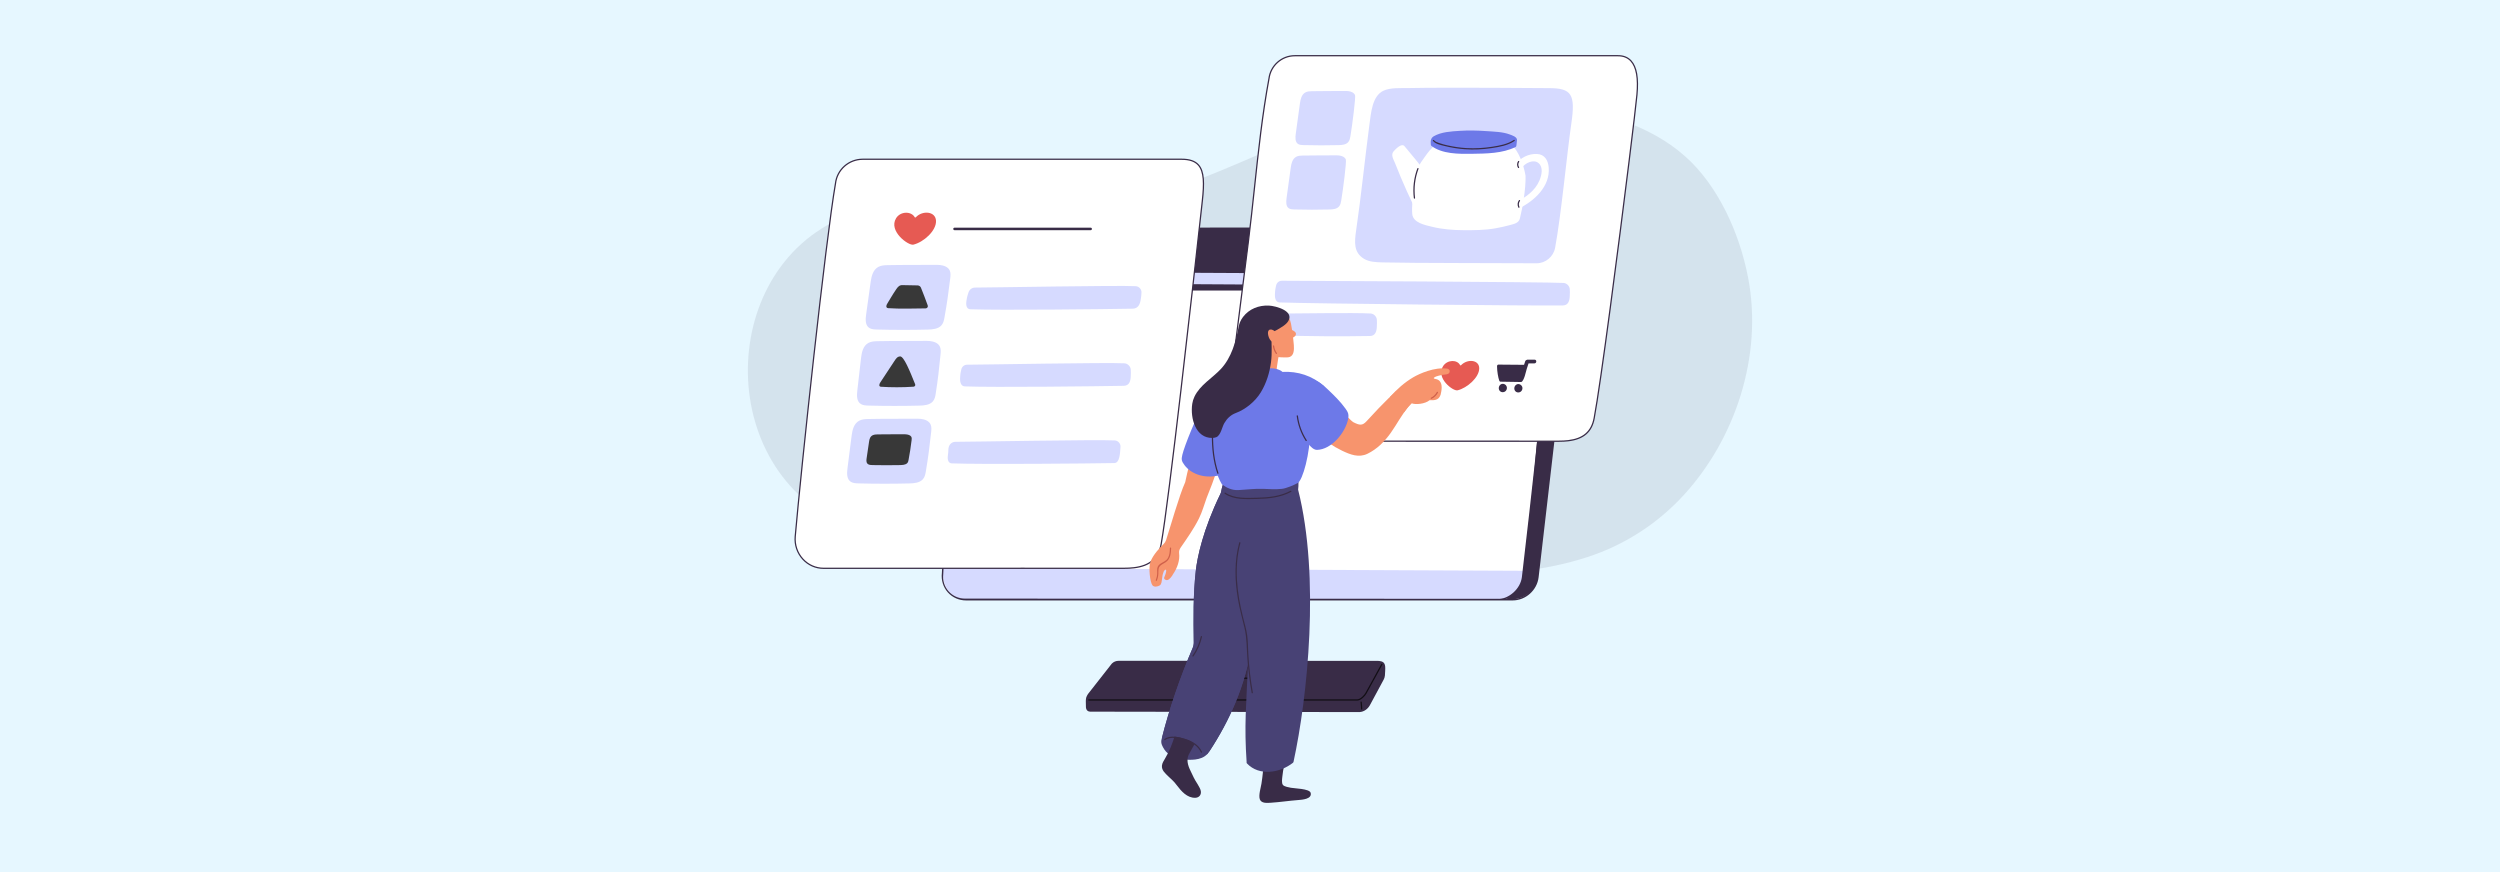 <?xml version="1.0" encoding="UTF-8"?><svg id="Layer_1" xmlns="http://www.w3.org/2000/svg" viewBox="0 0 860 300"><rect width="860" height="300" fill="#e6f7ff"/><g><path d="m601.349,95.518c-2.969-15.521-10.412-31.775-21.722-41.793-12.459-11.036-29.828-15.705-45.344-17.563-20.679-2.476-41.699-1.615-62.096,2.987-21.105,4.762-40.155,15.134-60.407,22.793-13.001,4.917-26.466,8.863-40.221,9.797-23.921,1.625-48.749-5.368-72.35.079-50.276,11.604-55.859,82.537-14.009,106.04,3.661,2.056,7.578,3.644,11.636,4.715,19.294,5.092,38.845.518,58.251.664,16.075.121,32.104,1.808,48.049,3.973,32.049,4.352,64.048,10.753,96.437,10.611,15.522-.068,31.481-1.304,46.447-6.169,12.567-4.085,23.982-11.267,33.333-21.503,17.422-19.073,27.171-47.581,21.997-74.632Z" fill="#392c47" opacity=".1"/><g><path d="m432.183,220.063c.437-3.013.816-6.034,1.053-9.062.175-2.232.726-4.519.611-6.756l.58-.001s1.506.085,1.399,1.188c-.356,3.672-2.073,20.976-2.669,26.773-.026.256-.125.498-.288.702-.501.629-1.612,1.984-1.911,2.031-.17.027-.341.041-.511.058.331-5,1.013-9.947,1.736-14.933Z" fill="#211d52"/><path d="m435.959,204.458c-.491-.576-1.392-.643-1.493-.648l-15.853.019c-.631,0-1.176.486-1.241,1.107-.032.31-.155,1.434-.336,3.073-.712,6.473-2.192,19.944-2.604,24.674-.021.239.156.444.396.456.141.003.28-.074.372-.189-.043.517-.068.893-.072,1.09-.046.445.306.826.763.826,2.018.007,4.036.013,6.054.02,2.586.009,5.171.017,7.756.026.541.002,1.085-.033,1.623-.119.226-.036.912-.814,1.451-1.465.026.005.051.013.077.013.131,0,.262-.059.352-.171.216-.271.349-.595.384-.936.595-5.796,2.303-22.999,2.669-26.775.037-.382-.067-.727-.299-1Z" fill="#392c47"/><path d="m429.318,235.491l-7.756-.025c-1.915-.006-5.511-.048-6.849-.163-.238-.02-.408-.231-.379-.47.029-.238.247-.425.484-.395,1.309.113,4.876.153,6.777.16l7.757.025c.531-.008,1.039-.034,1.513-.107.283-.158,1.351-1.233,1.846-2.096.121-.211.387-.29.595-.176.207.114.277.378.155.589-.446.777-1.863,2.441-2.451,2.535-.518.083-1.071.124-1.646.124h-.047Z" fill="#6a7099"/><path d="m473.295,227.332c-.014 0-39.374-.005-39.374-.005-.192,0-.366.088-.483.226-.196.23-.464.386-.766.386h-16.544c-.297,0-.553-.164-.74-.395-.107-.133-.273-.218-.461-.218h-30.201c-.819,0-1.619.331-2.213.912-.035.034-.067.071-.097.109l-8.117,10.352c-.019.025-.037.05-.054.076-.053.084-.171.279-.308.523-.203.36-.33.761-.373,1.172-.103.982.009,1.23-.014,2.495-.005.289-.036,1.773,1.448,1.846l92.418.151c.123,0,.245-.005.367-.015,1.447-.121,2.711-1.032,3.427-2.296l4.764-8.843c.515-.908.474-1.907.525-2.95.109-2.226.127-3.637-3.203-3.529Z" fill="#392c47"/><path d="m433.231,206.377c-1.016,8.346-1.755,16.728-2.714,25.081-.032.277.403.275.434,0,.959-8.353,1.698-16.735,2.714-25.081.034-.277-.401-.274-.434,0h0Z" fill="#110d14"/><path d="m466.933,240.998h-92.402c-.12,0-.217-.097-.217-.217s.097-.217.217-.217h92.402c.939,0,2.348-1.369,2.803-2.257l5.432-9.886c.058-.105.19-.143.295-.086.105.058.143.19.086.295l-5.429,9.88c-.506.987-2.038,2.487-3.187,2.487Z" fill="#110d14"/><path d="m429.235,233.521h-.024l-13.246-.145c-.574-.025-1.008-.212-1.298-.555-.335-.396-.456-.974-.363-1.716l.361-3.29c.013-.12.119-.207.24-.192.119.013.205.12.192.24l-.362,3.293c-.079.621.01,1.086.263,1.386.208.246.537.381.978.4l13.239.145c.836,0,1.741-.625,2.541-1.176.342-.236.665-.459.978-.636.486-.275.805-.76.831-1.266l.319-2.379c.016-.119.126-.207.244-.186.119.016.202.125.186.244l-.316,2.349c-.032.648-.434,1.269-1.049,1.617-.296.167-.612.385-.945.615-.852.587-1.816,1.253-2.768,1.253Z" fill="#110d14"/><path d="m332.341,206.122h188.01c4.299,0,7.997-3.299,8.499-7.584,6.812-58.028,7.656-66.481,12.172-107.108,1.326-11.925-14.556-12.84-14.556-12.84l-181.329.21c-4.299,0-7.996,3.299-8.499,7.584-2.131,18.096-11.338,86.458-12.207,110.81-.564,4.809,3.085,8.928,7.91,8.928Z" fill="#fff"/><path d="m525.927,196.361c-.712,5.762-2.398,9.761-5.575,9.761h-188.01c-3.214,0-8.538-1.907-7.987-10.666l201.572.905Z" fill="#d6daff"/><path d="m540.077,99.955h-205.12c.721-5.72,1.309-10.413,1.681-13.571.503-4.285,4.2-7.584,8.499-7.584l181.329-.21s15.882.914,14.556,12.84c-.334,3.009-.648,5.837-.946,8.526Z" fill="#392c47"/><path d="m520.536,204.493c4.231-3.376,3.626-9.332,4.183-14.103,1.397-11.977,2.826-23.894,3.79-35.902.988-12.303,2.562-25.363,4.272-37.605.756-5.414,1.42-11.501,1.907-16.938.403-4.492.847-7.57-.502-11.852-.814-2.583-2.529-6.927-5.106-9.144,4.448.85,12.925,3.636,11.942,12.48-4.516,40.628-5.361,49.08-12.172,107.108-.503,4.285-4.2,7.584-8.499,7.584h-2.456c.933-.443,1.821-.975,2.64-1.629Z" fill="#392c47"/><path d="m539.275,83.637c-1.922-2.289-4.736-3.63-7.235-4.411-2.368-.741-4.844-1.07-7.325-1.067l-179.563.207c-4.491,0-8.421,3.506-8.946,7.983-.443,3.765-1.179,9.598-2.111,16.983-3.519,27.886-9.409,74.56-10.098,93.862-.281,2.377.461,4.782,2.038,6.562,1.577,1.78,3.87,2.801,6.291,2.801h188.01c4.491,0,8.421-3.507,8.947-7.983,5.534-47.146,7.105-61.34,9.955-87.107.652-5.896,1.37-12.384,2.217-20.004.341-3.064-.393-5.697-2.18-7.825Zm1.316,7.76c-.847,7.62-1.565,14.109-2.217,20.004-2.851,25.766-4.421,39.959-9.955,87.101-.472,4.029-3.698,7.491-7.74,7.491l-188.703-.072c-2.211,0-4.222-.895-5.662-2.521-1.44-1.626-2.09-3.734-1.831-5.938.69-19.298,6.958-66.18,10.475-94.052.932-7.387,1.668-13.222,2.112-16.991.473-4.029,4.01-7.185,8.052-7.185l180.783-.21c.459-.001.914.026,1.369.083,2.181.269,8.162,1.33,11.329,5.104,1.633,1.946,2.302,4.363,1.988,7.185Z" fill="#392c47"/><path d="m515.461,206.41c4.491,0,8.407-3.36,8.933-7.837,3.662-31.201,5.899-52.714,7.697-69.999,1.589-15.287,2.845-27.361,4.509-40.807.351-2.839-.822-5.976-2.921-7.806-.178-.155-.453-.132-.614.051-.161.183-.148.457.029.612,1.58,1.378,3.01,4.098,2.643,7.067-1.665,13.454-2.921,25.532-4.511,40.824-1.797,17.283-4.034,38.793-7.696,69.988-.473,4.029-4.46,7.619-8.502,7.619-.24,0,.009-.24,0,0-.009.24.192.288.432.288Z" fill="#392c47"/><path d="m475.574,98.144l-80.234-.471c-.992-.005-1.687-.604-1.55-1.337l.232-1.25c.136-.733,1.051-1.323,2.043-1.318l79.697.414c.992.005,1.687.604,1.55,1.337l-.232,1.25c-.136.733-.514,1.381-1.506,1.376Z" fill="#d6daff"/><path d="m533.455,81.617c2.141,2.123,2.435,5.169,2.208,8.031-.228,2.872-.682,5.736-1.04,8.594-.035.277.4.274.434,0,.405-3.238,1.02-6.527,1.107-9.791.069-2.604-.499-5.254-2.402-7.14-.199-.197-.506.11-.307.307h0Z" fill="#110d14"/><path d="m468.011,241.519c.081.798.157,1.587.181,2.389.009.279.443.28.434,0-.024-.802-.1-1.591-.181-2.389-.028-.275-.462-.278-.434,0h0Z" fill="#110d14"/></g><g><g><path d="m390.047,195.312c-1.146.136-2.349.187-3.583.186-34.379-.034-68.756,0-103.134,0-5.831,0-10.277-5.126-9.774-10.92,1.978-22.789,10.454-101.937,13.85-121.454.545-4.777,4.547-8.34,9.367-8.34,36.572-0,73.145,0,109.717,0,7.487 0,8.157,4.84,7.113,14.309-1.078,9.777-11.022,100.425-14.161,118.065-1.002,5.629-4.722,7.6-9.393,8.155Z" fill="#fff"/><path d="m386.509,195.714h-.045c-22.919-.022-46.221-.014-68.756-.008-11.46.004-22.919.008-34.378.008-2.802,0-5.398-1.148-7.309-3.231-1.956-2.134-2.934-5.022-2.682-7.925,1.973-22.742,10.459-101.972,13.852-121.473.553-4.852,4.672-8.52,9.581-8.52h109.718c2.756 0,4.689.663,5.91,2.026,2.076,2.317,2.082,6.51,1.419,12.524l-.13,1.183c-3.305,30.011-11.289,101.479-14.033,116.897-.892,5.014-3.937,7.662-9.582,8.332l-.025-.215.025.215c-1.06.126-2.227.187-3.564.187Zm-34.494-.449c11.484,0,23.013.004,34.449.015,1.334-.005,2.502-.059,3.558-.184,5.426-.645,8.351-3.18,9.205-7.978,2.741-15.405,10.724-86.861,14.029-116.868l.13-1.182c.65-5.895.657-9.99-1.311-12.187-1.134-1.266-2.961-1.881-5.586-1.881h-109.718c-4.688,0-8.622,3.503-9.151,8.148-3.393,19.505-11.876,98.711-13.849,121.448-.241,2.782.695,5.55,2.569,7.594,1.827,1.992,4.309,3.09,6.988,3.09,11.46,0,22.919-.004,34.378-.008,11.291-.003,22.776-.007,34.307-.007Z" fill="#392c47"/></g><path d="m321.989,75.956c-.142-3.325-4.695-3.648-6.939-1.214-.117.127-.303.127-.373.001-1.183-2.144-4.92-2.132-6.427.334-2.709,4.434,4.25,9.495,5.952,9.081,3.565-.868,7.933-4.803,7.787-8.202Z" fill="#e65a53"/><path d="m323.3,91.158c-.367-.04-.741-.056-1.108-.052-5.601.06-11.204-.015-16.824.104-1.077.023-2.217.068-3.203.597-1.852.994-2.358,3.172-2.632,5.025-.69,4.66-.877,6.586-1.567,11.246-.262,1.772-.385,3.866,1.135,4.774.745.446,1.731.486,2.673.51,5.789.151,11.605.154,17.439.01,1.625-.04,3.512-.207,4.62-1.428.688-.758.887-1.738,1.054-2.661.97-5.373,1.294-8.014,1.976-13.388.126-.992.24-2.032-.174-2.89-.558-1.156-1.929-1.69-3.388-1.849Z" fill="#d6daff"/><path d="m319.854,117.317c-.368-.04-.742-.056-1.109-.052-5.599.06-11.205-.015-16.821.104-1.077.023-2.216.068-3.189.597-1.828.994-2.281,3.172-2.511,5.025-.577,4.66-.718,6.586-1.296,11.246-.22,1.772-.291,3.866,1.25,4.774.756.446,1.743.486,2.685.51,5.793.151,11.609.154,17.439.01,1.624-.04,3.507-.207,4.586-1.428.669-.758.845-1.738.99-2.661.84-5.373,1.1-8.014,1.652-13.388.102-.992.191-2.032-.244-2.89-.586-1.156-1.97-1.69-3.433-1.849Z" fill="#d6daff"/><path d="m316.676,144.085c-.368-.04-.741-.056-1.108-.052-5.6.06-11.204-.015-16.823.104-1.077.023-2.216.068-3.196.597-1.84.994-2.32,3.172-2.572,5.025-.634,4.66-.798,6.586-1.431,11.246-.241,1.772-.338,3.866,1.193,4.774.751.446,1.737.486,2.679.51,5.791.151,11.607.154,17.439.01,1.624-.04,3.509-.207,4.603-1.428.679-.758.866-1.738,1.022-2.661.905-5.373,1.197-8.014,1.814-13.388.114-.992.215-2.032-.209-2.89-.572-1.156-1.95-1.69-3.41-1.849Z" fill="#d6daff"/><path d="m375.187,79.185h-46.834c-.24,0-.434-.195-.434-.434s.194-.434.434-.434h46.834c.24,0,.434.194.434.434s-.194.434-.434.434Z" fill="#392c47"/><path d="m335.401,98.93c-1.085 0-1.975.732-2.273,1.773-.28.977-.416,1.045-.688,2.881-.1.672-.298,2.747,1.363,2.809,10.302.387,46.433-.03,55.853-.204,1.875-.035,2.566-1.543,2.789-3.385.243-2.009.06.117.225-2.148.081-1.105-.841-2.14-1.963-2.205-5.932-.344-49.619.478-55.306.479Z" fill="#d6daff"/><path d="m332.699,125.46c-1.063 0-1.861.732-2.047,1.773-.175.977-.301,1.045-.382,2.881-.029.672-.013,2.747,1.62,2.809,10.132.387,45.488-.03,54.7-.204,1.833-.035,2.358-1.543,2.389-3.385.034-2.009.07.117.003-2.148-.033-1.105-1.04-2.14-2.147-2.205-5.847-.344-48.564.478-54.136.479Z" fill="#d6daff"/><path d="m328.636,151.989c-1.076 0-1.96.732-2.255,1.773-.277.977-.029.993-.299,2.83-.099.672-.295,2.747,1.352,2.809,10.22.387,46.559.068,55.906-.106,1.86-.035,1.951-3.314,2.115-5.58.08-1.105-.834-2.14-1.948-2.205-5.886-.344-49.228.478-54.871.479Z" fill="#d6daff"/><path d="m314.814,132.18c-1.914-4.765-3.895-9.587-5.146-9.573-.997.011-1.471.813-1.983,1.572-.824,1.22-4.332,6.596-4.877,7.404-.374.555-.573,1.406.245,1.46,3.415.228,7.394.24,11.193-.018.405-.028.743-.409.568-.845Z" fill="#383838"/><path d="m319.14,105.079c-.781-2.132-1.572-4.272-2.334-6.114-.19-.458-.621-.758-1.128-.785-.583-.031-4.219-.066-5.223-.1-1.017-.035-1.548.534-2.143,1.402-1.443,2.105-2.614,4.257-2.989,4.79-.464.659-.731,1.669.233,1.737,4.024.283,8.842.119,12.88.072.477-.006.893-.484.703-1.003Z" fill="#383838"/><path d="m311.605,149.407c-.197-.017-.397-.024-.594-.022-2.997.025-5.998-.006-9.005.044-.576.01-1.186.029-1.705.253-.975.421-1.209,1.345-1.325,2.132-.291,1.977-.582,3.954-.873,5.931-.111.751-.141,1.64.688,2.025.406.189.935.206,1.44.216,3.102.064,6.215.066,9.336.004.869-.017,1.877-.088,2.449-.606.355-.321.446-.737.519-1.129.429-2.279.781-4.56,1.056-6.839.051-.421.094-.862-.142-1.226-.318-.49-1.061-.717-1.845-.784Z" fill="#383838"/></g><g><g><path d="m539.489,151.602c-1.075.128-2.202.176-3.357.175-32.185-.032-72.87,0-105.055,0-5.459,0-9.704-4.845-9.016-10.291,2.478-19.465,4.93-38.933,7.382-58.402,2.339-18.574,3.666-37.662,7.087-56.055.569-4.501,4.36-7.86,8.873-7.86,34.24-0,76.979,0,111.218,0,7.01 0,6.955,8.42,6.482,13.485-.242,2.591-1.258,11.17-2.663,22.543-3.607,29.183-9.783,76.758-12.055,88.72-1.008,5.305-4.515,7.162-8.895,7.685Z" fill="#fff"/><path d="m536.177,151.995h-.045c-21.754-.022-47.126-.014-71.663-.007-11.638.003-22.961.007-33.392.007-2.654,0-5.189-1.15-6.957-3.155-1.782-2.022-2.611-4.712-2.274-7.38,2.518-19.774,4.991-39.411,7.382-58.402.771-6.123,1.444-12.412,2.094-18.495,1.327-12.407,2.7-25.237,4.994-37.573.578-4.577,4.485-8.037,9.086-8.037h111.218c1.925,0,3.473.627,4.599,1.864,1.958,2.15,2.644,6.029,2.099,11.858-.239,2.56-1.235,10.99-2.664,22.549-3.592,29.065-9.768,76.681-12.057,88.734-.898,4.73-3.784,7.228-9.083,7.86-.995.119-2.088.177-3.338.177Zm-34.389-.449c11.975,0,23.599.004,34.345.014h.044c1.233,0,2.308-.057,3.287-.174,5.083-.607,7.85-2.993,8.708-7.51,2.287-12.042,8.461-59.646,12.053-88.706,1.428-11.555,2.423-19.98,2.662-22.536.533-5.701-.117-9.471-1.988-11.526-1.04-1.142-2.48-1.722-4.278-1.722h-111.218c-4.383,0-8.105,3.297-8.657,7.67-2.293,12.332-3.664,25.153-4.991,37.552-.651,6.085-1.324,12.376-2.095,18.503-2.392,18.991-4.865,38.628-7.382,58.402-.322,2.544.469,5.109,2.169,7.038,1.685,1.912,4.102,3.008,6.631,3.008,10.431,0,21.754-.003,33.392-.007,12.417-.004,25.051-.007,37.318-.007Z" fill="#392c47"/></g><path d="m440.968,96.578c-1.048 0-1.835.732-2.019,1.773-.172.977-.297,1.045-.376,2.881-.029.672-.013,2.747,1.597,2.809,9.991.387,88.399,1.205,97.483,1.031,1.808-.035,2.325-1.543,2.356-3.385.034-2.009.069.117.003-2.148-.033-1.105-1.026-2.14-2.117-2.205-5.766-.344-91.432-.756-96.927-.756Z" fill="#d6daff"/><path d="m440.245,107.87c-1.048 0-1.835.732-2.019,1.773-.172.977-.297,1.045-.376,2.881-.029.672-.013,2.747,1.597,2.809,9.991.387,22.755.426,31.838.252,1.808-.035,2.325-1.543,2.356-3.385.034-2.009.069.117.003-2.148-.033-1.105-1.026-2.14-2.117-2.205-5.766-.344-25.787.023-31.282.023Z" fill="#d6daff"/><path d="m508.854,126.738c.026-3.054-4.088-3.35-6.237-1.115-.112.116-.281.117-.338.001-.973-1.969-4.363-1.958-5.844.307-2.663,4.072,3.412,8.722,4.975,8.341,3.273-.797,7.418-4.412,7.444-7.534Z" fill="#e65a53"/><path d="m532.789,30.318c-.88,0-34.949-.309-48.291-.026-2.558.054-6.298-.225-8.683.958-3.759,1.865-4.174,7.399-4.765,11.849-1.503,11.3-2.875,24.882-4.526,36.048-.628,4.244-.886,7.721,2.72,9.897,1.768,1.067,4.109,1.164,6.345,1.223,10.739.283,41.766.199,52.944.3,3.127.028,5.853-2.244,6.429-5.345,2.107-11.337,4.084-32.536,5.571-42.68,1.488-10.152.096-12.224-7.743-12.224Z" fill="#d6daff"/><path d="m463.764,31.336c-.257-.03-.517-.042-.773-.039-3.91.045-7.822-.011-11.745.077-.752.017-1.548.051-2.236.445-1.292.74-1.643,2.363-1.833,3.743-.477,3.472-.954,6.943-1.431,10.415-.181,1.32-.265,2.88.797,3.557.521.332,1.209.362,1.867.38,4.042.112,8.102.115,12.175.008,1.134-.03,2.452-.154,3.224-1.063.479-.564.618-1.295.733-1.982.672-4.002,1.879-13.524,1.589-14.163-.391-.861-1.349-1.259-2.367-1.377Z" fill="#d6daff"/><path d="m460.601,53.476c-.257-.03-.517-.042-.773-.039-3.91.045-7.822-.011-11.745.077-.752.017-1.548.051-2.236.445-1.292.74-1.643,2.363-1.833,3.743-.477,3.472-.954,6.943-1.431,10.415-.181,1.32-.265,2.88.797,3.557.521.332,1.209.362,1.867.38,4.042.113,8.102.115,12.175.008,1.134-.03,2.452-.154,3.224-1.063.479-.564.618-1.295.733-1.982.672-4.002,1.879-13.524,1.589-14.163-.391-.861-1.348-1.259-2.367-1.377Z" fill="#d6daff"/><g><path d="m527.87,123.717h-2.343c-.157,0-.287.044-.391.114-.2.049-.378.185-.46.434-.134.411-.268.821-.402,1.232l-8.819-.075c-.287-.003-.474.264-.474.561.004,1.772.392,3.903.761,4.943.071.202.206.367.416.37,0,0,7.066.12,7.081.12.617.011,1.158-1.679,1.303-2.12.21-.638.379-1.279.519-1.881.044-.151.08-.304.122-.456l.636-1.951h1.988c.862,0,.925-1.291.062-1.291Z" fill="#392c47"/><path d="m516.803,132.038c-.084.01-.169.029-.253.056-.495.163-.867.641-.95,1.15-.143.877.418,1.641,1.305,1.673,1.326.034,1.933-1.576,1.079-2.446-.296-.301-.745-.486-1.182-.433Z" fill="#392c47"/><path d="m522.146,132.126c-.084.01-.169.029-.253.056-.495.163-.867.641-.95,1.15-.143.877.418,1.641,1.305,1.673,1.326.034,1.933-1.576,1.079-2.446-.296-.301-.745-.486-1.182-.433Z" fill="#392c47"/></g><g><path d="m524.778,60.397c-.617-3.616-2.417-8.815-5.046-10.704.018-.288-.84-.193-1.215-.115-8.068,1.678-16.142,1.599-23.898-.229-.289-.068-.513.114-.607.337-1.628,1.123-2.887,2.874-4.01,4.465-1.555,2.203-3.074,4.217-3.341,6.871-.279,2.776-.625,5.548-.797,8.325-.088,1.422-.178,2.873-.05,4.278.275,3.025,4.412,3.796,6.866,4.398,3.512.862,7.186,1.146,10.86,1.161,3.52.015,7.219.006,10.742-.617,1.744-.309,3.485-.686,5.205-1.159,1.417-.389,2.979-.69,3.362-2.282,2.239-9.307,1.935-14.7,1.93-14.73Z" fill="#fff"/><path d="m521.85,48.171c.021-1.081-1.613-1.58-2.46-1.904-2.424-.926-5.382-.977-8.01-1.163-3.085-.217-6.198-.296-9.319-.088-2.857.19-6.23.35-8.824,1.844-1.174.676-1.123,1.832-1.025,2.973.003.038.02.064.03.096.004.015.009.03.014.045.008.019.098.171.16.217,3.723,2.8,9.299,2.791,14.001,2.718,4.839-.074,10.414-.102,14.931-2.333.231-.114.358-.566.332-.748.005-.022.167-1.425.172-1.659Z" fill="#6d79e8"/><path d="m492.916,48.438c.841,1.112,2.785,1.467,4.04,1.785,2.286.579,4.645.951,6.997,1.122,3.019.22,6.104.06,9.095-.385,2.746-.408,5.598-.887,7.949-2.456.231-.154.014-.531-.219-.375-2.208,1.473-4.85,1.943-7.427,2.347-2.907.456-5.899.631-8.84.47-2.221-.122-4.44-.455-6.609-.944-.938-.212-1.874-.454-2.78-.778-.595-.213-1.429-.475-1.831-1.006-.167-.22-.544-.004-.375.219h0Z" fill="#392c47"/><path d="m490.891,61.359c.351-.427.441-.978.006-1.537-2.515-3.233-5.099-6.419-7.763-9.551-.975-1.146-3.019.998-3.659,1.697-1.195,1.306-.09,2.851.41,4.128.645,1.647,1.31,3.286,1.997,4.917,1.374,3.262,2.833,6.491,4.38,9.682.743,1.532,3.072.704,3.393-.671.242-.239.423-.543.496-.917.497-2.554.746-5.102.749-7.663,0-.03-.008-.056-.009-.085Z" fill="#fff"/><path d="m532.754,57.646c-.205-2.474-1.352-4.567-4.054-4.682-2.795-.119-5.764,1.254-7.354,3.699-.898,1.38,1.133,2.623,2.03,1.244,1.236-1.899,4.246-3.266,5.927-1.765,1.581,1.412,1.098,3.96.276,5.921-1.509,3.601-4.847,5.925-8.242,7.564-1.475.712-.397,2.839,1.075,2.129,5.487-2.648,10.875-7.684,10.343-14.109Z" fill="#fff"/><path d="m487.559,57.947c-1.22,3.268-1.631,6.726-1.207,10.189.034.274.468.277.434,0-.419-3.426-.016-6.84,1.192-10.074.098-.262-.322-.375-.419-.115h0Z" fill="#392c47"/><path d="m522.221,55.448c-.457.691-.465,1.57-.029,2.272.147.237.523.019.375-.219-.36-.579-.347-1.266.029-1.834.155-.234-.221-.452-.375-.219h0Z" fill="#392c47"/><path d="m522.51,68.884c-.539.743-.599,1.691-.197,2.509.123.251.498.031.375-.219-.337-.687-.249-1.456.197-2.071.164-.227-.212-.444-.375-.219h0Z" fill="#392c47"/></g></g><g><path d="m418.843,156.153c-1.515-2.539-4.346-3.502-7.583-1.729-.179-.188-.546-.2-.644.122-1.124,3.684-2.08,7.409-2.869,11.178-.005.024 0.0.045-.001.067-2.09,4.564-5.339,16.147-6.618,20.007-.173.522-.473.99-.871,1.37-1.136,1.083-3.625,3.651-4.512,6.128-.726,2.026-.113,7.103.719,8.078.55.644,1.764.464,2.51-.009.582-.369.66-1.435.742-2.096.172-1.396.188-1.537.681-2.852.941-1.129,1.099-.144.106,2.205-.234.553.481,1.078,1.121.908.699-.186,1.565-1.306,1.927-2.056,1.439-2.063,2.382-4.772,2.063-7.173-.086-.644.1-1.296.468-1.831,2.254-3.276,4.58-6.544,6.359-10.111,1.131-2.266,1.78-4.721,2.647-7.089.785-2.146,2.897-6.858,3.756-10.719.129-.581.588-4.269,0-4.397Z" fill="#f7946d"/><path d="m450.86,272.724c-.386-1.441-5.768-1.502-6.769-1.728-.726-.164-2.268-.365-2.755-.966-.547-.676-.279-2.162-.204-2.938.239-2.467.878-4.854,1.28-7.291.263-.307-.077-.845-.47-.638-.089.01-.171.05-.226.128-2.103,1.29-4.379,2.124-6.819,2.458-.387.053-.074,2.152-.954,7.805-.214,1.377-1.073,4.046-.559,5.424.536,1.438,2.508,1.246,3.734,1.17,3.166-.199,6.298-.696,9.46-.928,1.341-.099,4.859-.339,4.282-2.495Z" fill="#392c47"/><path d="m437.358,163.928c-1.725-1.452-4.592-1.547-6.725-1.532-3.045.022-5.979.795-8.712,2.107-.22-.169-.592-.144-.676.203-.395,1.625-.924,2.828-1.164,4.411-.044.291-.156.564-.284.828-5.995,12.377-7.937,21.809-8.444,26.402-.935,8.469-.798,16.124-.699,24.623.008.682-.13,1.359-.399,1.986-4.145,9.639-8.182,21.239-10.693,31.424-.155.629-.108,1.292.144,1.889.764,1.806,2.407,4.661,8.105,5.047,2.86.194,6.444.019,8.069-2.708.051-.032.099-.076.138-.136,6.952-10.54,12.428-22.898,14.277-35.388.025-.171,5.625-28.051,7.343-42.151.437-3.583.969-7.17,1.306-10.764.201-2.141.215-4.725-1.587-6.242Z" fill="#484275"/><path d="m437.358,163.928c-1.725-1.452-4.592-1.547-6.725-1.532-3.045.022-5.979.795-8.712,2.107-.22-.169-.592-.144-.676.203-.395,1.625-.924,2.828-1.164,4.411-.044.291-.156.564-.284.828-5.995,12.377-7.937,21.809-8.444,26.402-.935,8.469-.798,16.124-.699,24.623.008.682-.13,1.359-.399,1.986-4.082,9.491-8.055,20.88-10.572,30.95,2.71-1.699,6.86-.826,9.708.329,2.511,1.018,5.157,2.85,5.71,5.357.292-.285.556-.608.78-.984.051-.032.099-.076.138-.136,6.952-10.54,12.428-22.898,14.277-35.388.025-.171,5.625-28.051,7.343-42.151.437-3.583.969-7.17,1.306-10.764.201-2.141.215-4.725-1.587-6.242Z" fill="#484275"/><path d="m437.837,115.014c-1.234-1.393-3.026-2.222-4.887-1.87-.06-.2-.401-.182-.4.061.016,5.923-.625,11.816-1.917,17.596-.056.249.309.357.388.133.123.195.285.366.479.504.216.154.423-.203.208-.356-.12-.086-.215-.192-.295-.308,1.38.974,2.976,1.354,4.625,1.556,1.412.173,3.432-1.145,3.375-1.183-.378-.962-.442-3.313-.143-4.989.286-1.607.497-3.552.831-5.15.08-.039-.841-4.388-2.263-5.993Z" fill="#f7946d"/><path d="m446.551,168.451c.248-1.767.013-3.081.212-4.855.046-.413-.43-.511-.694-.302-.027-.003-.049-.013-.079-.011-3.139.214-6.278.427-9.417.641-1.453.099-3.701-.266-4.56,1.183-.629,1.061-.805,2.804-1.141,4.004-.413,1.474-.826,2.949-1.24,4.423-.79,2.817-1.579,5.634-2.369,8.451-.218-.136-.563-.097-.663.223-4.589,14.613-.218,29.763,2.615,44.341.093.479.155.966.134,1.453-.674,15.239-1.37,21.402-.513,34.176-.045.133-.034.286.09.418,4.256,4.533,11.458,3.261,15.858-.207.075-.059.117-.127.136-.196.025-.042.044-.088.057-.147,4.79-22.082,9.185-63.449,1.573-93.597Z" fill="#484275"/><path d="m427.187,130.511c.424-.42-.147-1.237-.79-.916-4.13,2.057-9.771,5.162-12.193,9.145-2.541,4.178-6.798,14.716-7.489,17.745-.359,1.575-.304,2.096.759,3.529,2.347,3.163,7.281,4.925,12.666,3.294,2.969-.899,4.315-11.992,5.633-15.31,1.303-3.281,1.987-6.622,2.303-10.112.207-2.285.92-5.528-.889-7.375Z" fill="#6d79e8"/><path d="m482.603,132.959c-3.185,2.048-6.336,5.251-12.532,11.972-1.428,1.549-2.372,1.386-4.488.328-1.111-.71-2.644-2.61-3.604-3.483-1.097-.997-2.194-1.994-3.292-2.991.034-.298-.469-.541-.723-.24-2.524,2.985-4.022,6.438-4.431,10.17-.3.003-.568.317-.302.563,2.471,2.289,5.276,4.244,8.415,5.748,2.816,1.349,5.749,2.525,8.739,1.083,3.331-1.607,5.917-4.216,8.037-7.2,2.172-3.059,3.863-6.459,6.333-9.304.081-.093.347-.299.369-.414.439-2.261-.116-7.777-2.52-6.231Z" fill="#f7946d"/><path d="m444.471,113.519c-.112-.732-.233-1.462-.371-2.19-.268-1.41-.968-2.779-1.935-3.832-1.027-1.118-2.331-1.497-3.81-1.456-.926.025-1.848.215-2.711.556-1.729.682-3.214,1.991-3.947,3.728-1.444,3.42.64,5.707,3.366,7.06.283.722.602,1.429.963,2.116.409.777.581,2.221,1.209,2.824.53.509,1.508.457,2.185.509,1.055.08,2.112.143,3.17.115.356-.009.719-.03,1.055-.152,1.5-.544,1.533-2.534,1.438-3.956-.01-.149-.021-.292-.033-.426-.06-.719-.135-1.436-.216-2.153-.014-.127.053-.249.17-.299.397-.169.719-.458.79-.945.115-.781-.704-1.178-1.324-1.498Z" fill="#f7946d"/><path d="m455.514,132.887c-4.06-3.655-9.113-5.234-14.331-4.95-2.029-1.763-5.704-1.317-8.141-.844-1.215.236-3.024.62-3.977,1.506-.612.57-.835,1.387-.98,2.219-2.462.868-4.878,1.885-7.191,3.041-3.025,1.513-5.659,3.706-6.294,7.107-.069.068-.12.159-.125.281-.109,2.397,1.025,4.67,2.457,6.79-.033,2.961.207,5.916.578,8.868.416,3.316.975,6.582,2.711,9.485.018.105.072.206.178.284,1.648,1.206,3.544,2.023,5.559,1.92,2.816-.143,5.743-.544,8.58-.429,2.302.093,4.136.241,6.435,0,1.488-.156,4.104-1.271,5.434-2.002,1.732-.952,4.29-10.118,4.312-18.42,4.483-4.139,5.04-14.636,4.795-14.857Z" fill="#6d79e8"/><path d="m463.748,142.209c-.177-.604-.543-1.139-.912-1.653-1.821-2.537-3.933-4.559-6.194-6.713-1.275-1.214-2.647-2.38-4.277-3.046s-3.571-.769-5.102.102c-1.14.649-1.951,1.777-2.43,2.998-.839,2.137-.734,4.533-.312,6.79.531,2.84,1.555,5.583,2.994,8.087,1.004,1.747,3.378,6.041,5.533,5.987,5.007-.127,9.693-5.899,10.663-10.405.141-.654.23-1.337.078-1.988-.012-.053-.026-.106-.042-.158Z" fill="#6d79e8"/><path d="m416.871,149.504c-.036,4.537.411,9.04,1.871,13.356.089.263.509.15.419-.116-1.447-4.279-1.891-8.743-1.855-13.241.002-.28-.432-.28-.434,0h0Z" fill="#392c47"/><path d="m441.705,106.623c-1.677-.967-4.05-1.456-5.254-1.504-3.431-.137-6.703,1.109-8.845,3.908-.775,1.013-1.298,2.2-1.53,3.453-.937,5.064-2.471,10.587-6.118,14.474-2.967,3.162-7.189,5.499-9.088,9.545-.361.769-.619,1.585-.741,2.427-.736,5.042,1.216,11.812,6.867,11.721.487-.008.983-.065,1.429-.261,1.526-.671,1.944-3.447,2.729-4.81.92-1.597,2.215-2.848,3.961-3.498,3.384-1.261,6.7-3.988,8.604-7.117,1.908-3.136,3.044-6.778,3.515-10.405.407-3.135.138-6.282.126-9.426-.004-.885,1.396-1.318,2.01-1.693,1.289-.788,3.049-1.682,3.828-3.037.955-1.661.011-2.91-1.491-3.776Z" fill="#392c47"/><path d="m439.607,116.708c.117-.99-.421-2.705-1.95-3.258-.441-.159-.887-.172-1.181.155-.155.172-.228.391-.272.61-.215,1.051.779,4.342,2.755,3.263.299-.163.465-.397.538-.668.058-.011.103-.042.11-.102Z" fill="#f7946d"/><path d="m426.287,186.663c-1.696,6.291-1.54,12.857-.476,19.241.57,3.417,1.484,6.736,2.289,10.1.842,3.52.742,7.118,1.001,10.706.282,3.907.779,7.794,1.467,11.649.049.275.468.158.419-.115-.792-4.446-1.325-8.933-1.573-13.443-.115-2.097-.093-4.214-.384-6.298-.292-2.096-.912-4.128-1.424-6.177-2.08-8.331-3.169-17.137-.901-25.549.073-.27-.346-.385-.419-.115h0Z" fill="#392c47"/><path d="m413.079,218.951c-.538,2.38-1.505,4.59-2.884,6.602-.158.231.218.449.375.219,1.4-2.043,2.381-4.291,2.927-6.706.062-.272-.357-.388-.419-.115h0Z" fill="#392c47"/><path d="m421.31,169.85c3.206,2.183,7.459,1.869,11.157,1.794,4.02-.082,8.088-.516,11.687-2.439.247-.132.028-.507-.219-.375-3.532,1.887-7.524,2.299-11.468,2.38-3.623.074-7.8.401-10.938-1.735-.232-.158-.449.218-.219.375h0Z" fill="#392c47"/><path d="m446.059,143.071c.385,3.068,1.417,5.957,3.081,8.565.15.235.526.017.375-.219-1.619-2.538-2.647-5.357-3.021-8.345-.034-.274-.469-.277-.434,0h0Z" fill="#392c47"/><path d="m438.536,108.342c-1.172,1.306-1.768,2.935-1.698,4.69.011.279.446.28.434,0-.066-1.643.47-3.157,1.571-4.383.186-.207-.12-.516-.307-.307h0Z" fill="#392c47"/><path d="m425.928,118.816c.382,2.999-.361,6.055-2.141,8.511-1.785,2.462-4.591,3.685-6.749,5.74-3.901,3.714-3.429,9.606-1.131,14.056.128.248.503.029.375-.219-1.314-2.545-2.042-5.484-1.611-8.349.482-3.203,2.483-5.232,5.027-7.031,2.08-1.47,4.012-2.957,5.258-5.236,1.247-2.28,1.732-4.897,1.405-7.471-.035-.274-.47-.277-.434,0h0Z" fill="#392c47"/><path d="m486.116,129.812c-3.002,1.772-5.647,4.147-7.96,6.743-.032.036,4.744,5.416,4.804,5.329.919-1.312,1.553-2.16,2.659-3.108.025-.022.062-.033.093-.02,1.129.485,4.451.279,6.091-1.098.021.004.035.014.058.015,1.474.073,2.997-.007,3.602-1.62.009-.023.006-.044.011-.066.04-.049.073-.106.091-.178.352-1.442.746-3.574-.335-4.741-.348-.376-.845-.612-1.41-.695-.572-.084-.662-.306-.586-.379.349-.335.67-.577,3.035-1.064.468-.078.947-.07,1.411-.175.637-.143,1.059-.446,1.015-1.155-.023-.366-.395-.72-.826-.783-4.364-.636-9.594,1.718-11.755,2.994Z" fill="#f7946d"/><path d="m494.276,134.863c-.456.86-1.146,1.526-2.02,1.956-.251.123-.031.498.219.375.935-.459,1.688-1.192,2.176-2.111.131-.247-.244-.466-.375-.219h0Z" fill="#cf604a"/><path d="m437.876,119.011c.116.975.446,1.871,1.011,2.676.16.227.536.01.375-.219-.518-.738-.845-1.56-.952-2.457-.032-.274-.467-.278-.434,0h0Z" fill="#cf604a"/><path d="m413.086,272.15c-.193-1.287-1.918-3.479-2.398-4.582-.871-1.986-2.274-4.059-2.188-6.216.026-.682.206-1.373.592-2.076l1.815-3.269c-.716-.412-1.326-1.07-2.038-1.341-1.399-.523-3.158-1.178-4.835-1.268-.403,1.261-.841,2.51-1.351,3.737-.287.695-.605,1.377-.948,2.042-.3.596-.622,1.184-.961,1.763-.433.742-.965,1.51-1.064,2.39-.184,1.647,1.133,2.686,2.192,3.741,1.45,1.45,1.703,1.442,2.93,3.076,1.506,1.999,3.539,4.367,6.328,4.294,1.326-.034,2.119-1,1.926-2.291Z" fill="#392c47"/><path d="m400.784,254.598c1.917-1.397,4.844-.587,6.929.042,2.278.687,4.374,1.974,5.402,4.197.117.253.492.033.375-.219-1.074-2.322-3.283-3.676-5.662-4.396-2.187-.662-5.24-1.472-7.264.002-.224.163-.007.54.219.375h0Z" fill="#392c47"/><path d="m402.44,188.547c-.032,1.117-.088,2.304-.616,3.315-.577,1.106-1.612,1.38-2.578,2.011-.59.386-.997.891-1.137,1.594-.096.484-.041.985-.035,1.474.012.898-.138,1.727-.491,2.557-.108.254.266.476.375.219.473-1.112.546-2.117.533-3.314-.022-1.942,1.256-2.148,2.566-3.04,1.574-1.073,1.767-3.068,1.817-4.817.008-.28-.426-.279-.434,0h0Z" fill="#cf604a"/></g></g></svg>